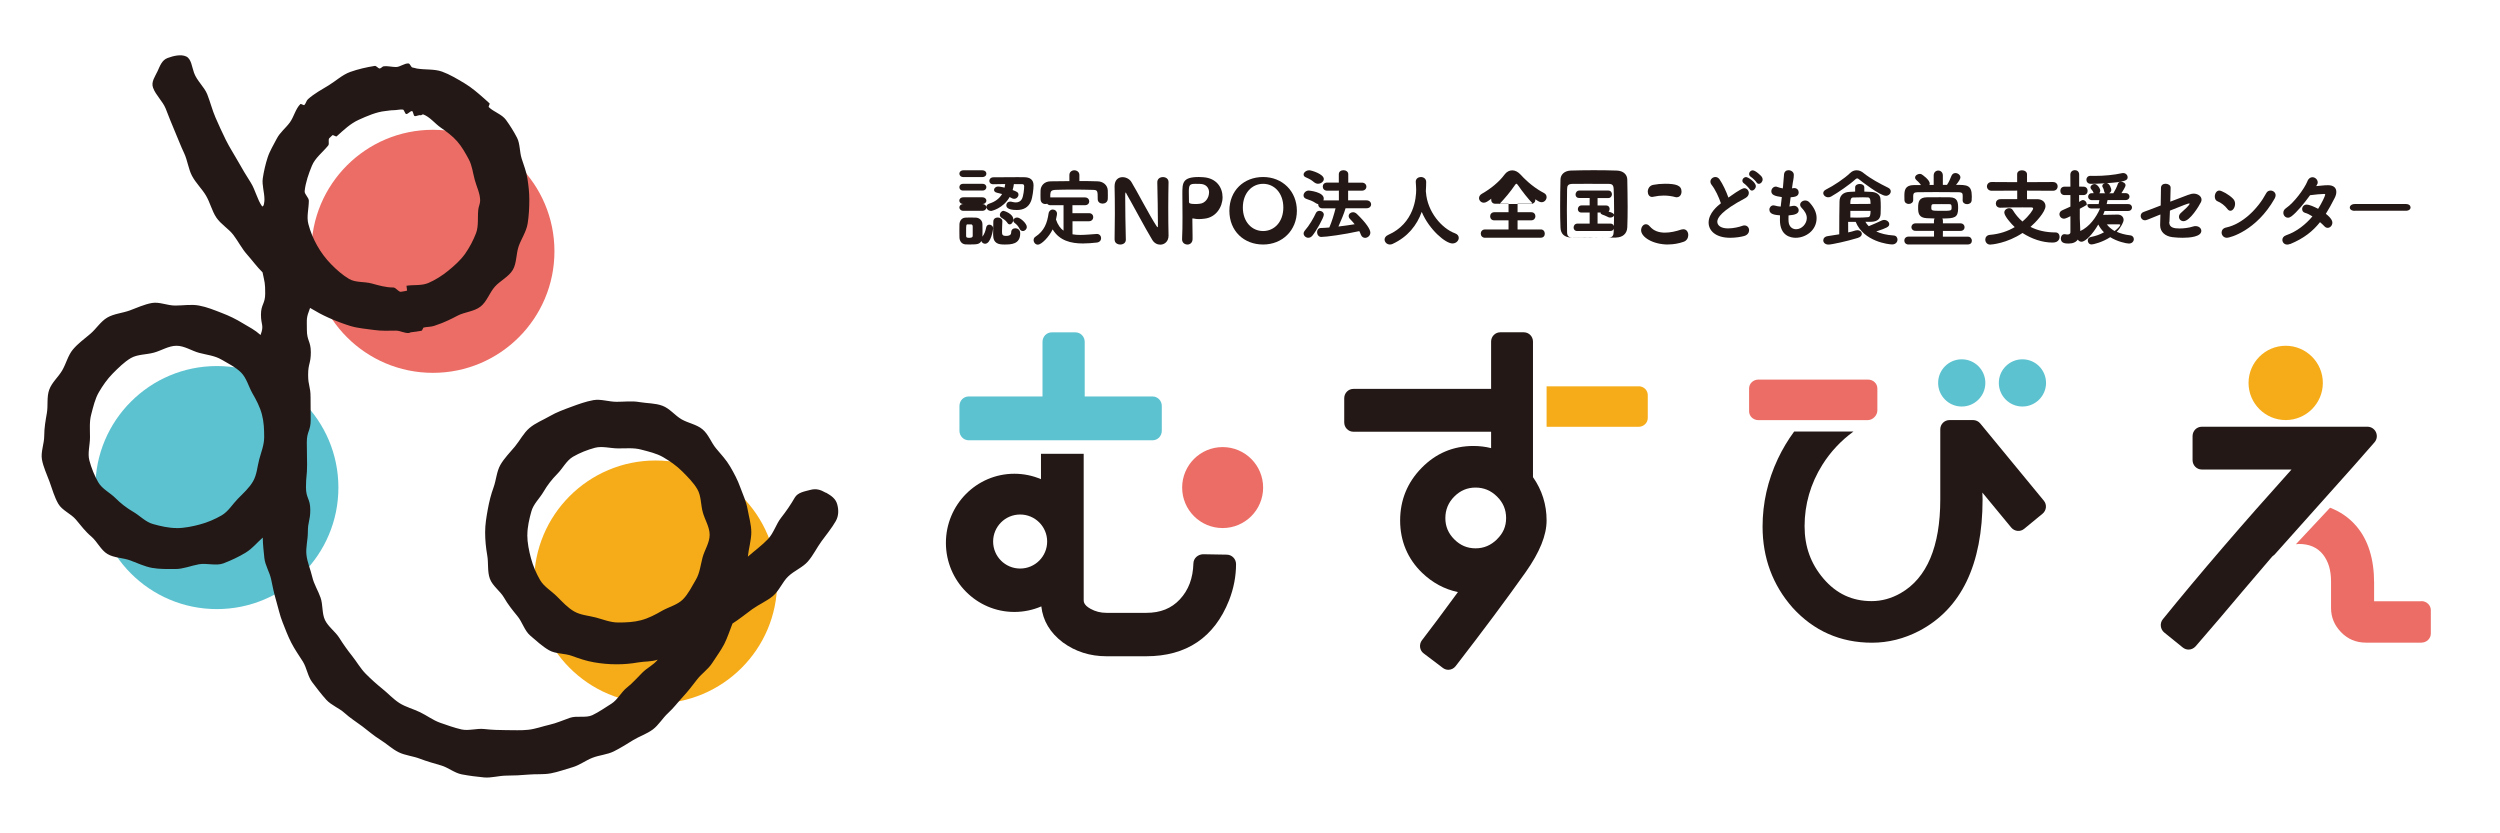 <?xml version="1.0" encoding="UTF-8"?>
<svg id="_レイヤー_2" data-name="レイヤー 2" xmlns="http://www.w3.org/2000/svg" viewBox="0 0 360 120">
  <g id="footer">
    <g>
      <g>
        <g>
          <g>
            <circle cx="176.06" cy="70.21" r="5.83" style="fill: #ec6d65;"/>
            <g>
              <path d="M176.67,79.87l-3.45-.06c-.73.04-1.35.57-1.37,1.32-.06,2.14-.7,3.84-1.95,5.18-1.22,1.31-2.8,1.94-4.84,1.94h-5.72c-.85,0-1.61-.19-2.32-.59-.97-.54-.97-1.04-.97-1.26v-21.05h-6.15v3.65c-1.18-.5-2.47-.78-3.83-.78-5.45,0-9.86,4.46-9.86,9.95s4.42,9.95,9.86,9.95c1.38,0,2.69-.29,3.88-.8.23,2.07,1.27,3.8,3.09,5.18,1.81,1.33,3.93,2,6.29,2h5.72c5.79,0,9.81-2.7,11.93-8.04.67-1.71,1.01-3.47,1.01-5.23,0-.74-.59-1.35-1.33-1.36ZM146.9,81.87c-2.15,0-3.89-1.74-3.89-3.89s1.74-3.89,3.89-3.89,3.89,1.74,3.89,3.89-1.74,3.89-3.89,3.89Z" style="fill: #231815;"/>
              <path d="M139.48,63.4h26.49c.74,0,1.33-.61,1.33-1.37v-3.57c0-.76-.6-1.37-1.33-1.37h-9.77v-7.86c0-.76-.6-1.37-1.33-1.37h-3.42c-.74,0-1.33.61-1.33,1.37v7.86h-10.63c-.74,0-1.33.61-1.33,1.37v3.57c0,.76.6,1.37,1.33,1.37Z" style="fill: #5dc2d0;"/>
            </g>
          </g>
          <g>
            <g>
              <circle cx="282.49" cy="55.14" r="3.4" style="fill: #5dc2d0;"/>
              <circle cx="291.23" cy="55.14" r="3.4" style="fill: #5dc2d0;"/>
            </g>
            <g>
              <path d="M269,60.49c.67,0,1.34-.66,1.34-1.39v-3.17c0-.7-.6-1.27-1.34-1.27h-15.79c-.74,0-1.34.57-1.34,1.27v3.3c0,.7.6,1.27,1.34,1.27h15.79Z" style="fill: #ec6d65;"/>
              <path d="M294.33,72.12l-9.18-11.15c-.25-.3-.63-.48-1.02-.48h-3.4c-.73,0-1.33.59-1.33,1.32v10.1c0,6.78-1.92,11.33-5.7,13.5-1.35.77-2.75,1.15-4.18,1.15-2.81,0-5.08-1.06-6.95-3.25-1.82-2.14-2.71-4.6-2.71-7.53,0-3.16.86-6.14,2.56-8.85,1.2-1.91,2.71-3.5,4.48-4.79h-8.54c-.9,1.22-1.69,2.54-2.35,3.94-1.46,3.1-2.2,6.38-2.2,9.75,0,4.49,1.45,8.41,4.32,11.67,3.04,3.35,6.89,5.05,11.44,5.05,2.33,0,4.61-.57,6.77-1.69,6.07-3.17,9.15-9.55,9.15-18.97l-.03-.96,4.16,5.04c.47.56,1.3.65,1.86.18l2.65-2.18c.27-.22.44-.55.48-.9.03-.35-.07-.7-.3-.97Z" style="fill: #231815;"/>
            </g>
          </g>
          <g>
            <path d="M329.14,49.79c-2.95,0-5.35,2.4-5.35,5.35s2.4,5.35,5.35,5.35,5.35-2.4,5.35-5.35-2.4-5.35-5.35-5.35Z" style="fill: #f6ac19;"/>
            <g>
              <path d="M325.04,82.67h0c.86-1.02,1.59-1.87,2.15-2.52.11-.11.23-.18.34-.28l11.3-12.65c1.21-1.37,2.25-2.56,3.1-3.53.35-.4.43-.96.21-1.45-.22-.48-.69-.79-1.22-.79h-23.86c-.74,0-1.33.6-1.33,1.35v3.46c0,.75.6,1.35,1.33,1.35h12.92c-7.05,7.83-13.27,15.07-18.53,21.56-.23.28-.33.64-.29,1,.04.36.22.69.49.91l2.67,2.16c.25.2.54.3.83.3.37,0,.74-.16,1.01-.46,2.24-2.58,4.51-5.24,6.74-7.9.8-.94,1.5-1.76,2.13-2.5h0Z" style="fill: #231815;"/>
              <path d="M348.68,86.58h-6.81c0-.1,0-.2,0-.32v-2.36c0-3.45-.88-6.21-2.6-8.19-1.01-1.17-2.27-2.03-3.74-2.6l-4.92,5.26c.15,0,.29-.04.43-.04,1.5,0,2.63.49,3.44,1.48.8,1,1.19,2.28,1.19,3.92v3.83c0,1.32.48,2.48,1.43,3.46.97,1.01,2.18,1.52,3.58,1.52h8c.75,0,1.36-.59,1.36-1.31v-3.36c0-.72-.61-1.31-1.36-1.31Z" style="fill: #ec6d65;"/>
            </g>
          </g>
          <g>
            <path d="M235.96,55.63h-13.25v5.83h13.25c.73,0,1.32-.57,1.32-1.27v-3.3c0-.7-.59-1.27-1.32-1.27Z" style="fill: #f6ac19;"/>
            <path d="M220.75,64.88v-15.69c0-.74-.59-1.34-1.32-1.34h-3.39c-.73,0-1.32.6-1.32,1.34v6.81h-19.83c-.73,0-1.32.6-1.32,1.34v3.49c0,.74.59,1.34,1.32,1.34h19.83v2.36c-.83-.21-1.68-.31-2.55-.31-2.9,0-5.41,1.06-7.46,3.16-2.05,2.09-3.09,4.64-3.09,7.57s1.07,5.52,3.17,7.54c1.49,1.43,3.21,2.36,5.15,2.77-2.21,3.01-3.94,5.34-5.18,6.94-.22.28-.31.64-.27,1,.05.36.23.68.52.89l2.76,2.09c.24.18.52.27.79.27.39,0,.78-.18,1.04-.51,3.95-5.11,7.35-9.67,10.11-13.57,2.02-2.87,3-5.3,3-7.43,0-2.28-.66-4.38-1.96-6.23v-3.83ZM215.57,77.66c-.89.87-1.9,1.3-3.09,1.3s-2.19-.42-3.06-1.29c-.87-.87-1.29-1.87-1.29-3.06s.42-2.24,1.29-3.11c.87-.87,1.87-1.29,3.06-1.29s2.21.42,3.09,1.29c.88.87,1.31,1.88,1.31,3.1s-.43,2.19-1.31,3.05Z" style="fill: #231815;"/>
          </g>
        </g>
        <g>
          <circle cx="31.23" cy="70.21" r="17.5" style="fill: #5dc2d0;"/>
          <circle cx="94.41" cy="83.81" r="17.5" style="fill: #f6ac19;"/>
          <circle cx="62.34" cy="36.19" r="17.5" style="fill: #ec6d65;"/>
          <path d="M118.91,70.95c-.78-.45-1.4-.62-2.2-.41-.8.22-1.83.35-2.27,1.13-.57.99-1.22,1.94-1.98,2.91-.71.91-1.05,2.19-1.89,3.07s-1.97,1.71-2.88,2.51c.1-1.07.5-2.41.5-3.51s-.35-2.25-.54-3.34c-.2-1.11-.68-2.12-1.06-3.16-.38-1.06-.89-2.01-1.45-2.97s-1.3-1.74-2.02-2.6c-.72-.86-1.09-2.03-1.95-2.75-.85-.72-2.06-.89-3.03-1.45-.96-.56-1.7-1.56-2.75-1.95s-2.2-.34-3.31-.53c-1.08-.19-2.16-.04-3.29-.04s-2.26-.43-3.34-.24c-1.11.2-2.17.59-3.2.97-1.05.39-2.11.77-3.07,1.33-.97.56-2.08.99-2.93,1.71-.85.72-1.39,1.81-2.1,2.67-.71.85-1.53,1.67-2.09,2.64-.55.96-.6,2.17-.98,3.23-.38,1.04-.64,2.08-.84,3.19s-.38,2.15-.38,3.29.11,2.22.3,3.3c.2,1.11,0,2.34.38,3.38.38,1.06,1.49,1.77,2.04,2.73s1.21,1.79,1.92,2.65c.72.86,1.02,2.11,1.87,2.83s1.71,1.53,2.68,2.09c.96.56,2.26.43,3.31.82,1.04.38,2.05.73,3.16.92,1.08.19,2.15.29,3.28.29,1.07,0,2.08-.09,3.09-.27,1.04-.18,1.85-.07,2.83-.4-.67.82-1.45,1.11-2.2,1.85-.75.74-1.41,1.52-2.24,2.17-.83.65-1.34,1.76-2.23,2.32-.89.55-1.79,1.2-2.74,1.65-.95.45-2.25.04-3.25.39-.99.34-1.92.77-2.95,1-1.02.23-2,.61-3.06.72-1.03.11-2.08.05-3.14.05s-2.13-.04-3.18-.16c-1.07-.12-2.24.29-3.27.06-1.05-.24-2.1-.62-3.1-.97-1.01-.36-1.91-1.05-2.87-1.51-.96-.47-2.06-.74-2.96-1.31-.9-.57-1.66-1.42-2.49-2.08-.83-.67-1.64-1.4-2.39-2.16-.75-.76-1.28-1.72-1.95-2.56-.67-.84-1.28-1.7-1.85-2.61-.57-.9-1.59-1.59-2.05-2.55-.46-.96-.28-2.21-.64-3.23-.35-1.01-.96-1.94-1.2-3-.24-1.04-.71-2.08-.83-3.15s.2-2.17.2-3.26c0-1.62.35-1.62.35-3.24,0-1.62-.62-1.62-.62-3.24,0-1.62.16-1.62.16-3.24s-.04-1.62-.04-3.24c0-1.62.56-1.62.56-3.24s-.02-1.62-.02-3.24c0-1.62-.35-1.62-.35-3.24,0-1.62.39-1.62.39-3.24,0-1.62-.57-1.62-.57-3.25,0-1.62-.12-1.62.46-3.14,1.01.6,1.72.99,2.68,1.42,1.08.48,2.12.87,3.12,1.18,1.15.35,2.26.4,3.28.56,1.22.19,2.31.11,3.29.11.62,0,1.25.4,1.86.34.09,0,.18-.09.28-.1.51-.06,1.02-.12,1.53-.22.14-.03.2-.43.34-.47.48-.1.97-.08,1.44-.22.11-.03.21-.08.31-.11,1.09-.35,2.1-.84,3.12-1.38,1.02-.53,2.37-.58,3.29-1.3.91-.7,1.3-2,2.07-2.87.76-.85,1.98-1.41,2.58-2.41.58-.98.46-2.32.86-3.44.38-1.06,1.08-2.05,1.28-3.23.18-1.1.24-2.28.24-3.48,0-1.03-.12-2.04-.27-3-.15-1.02-.54-1.95-.83-2.88-.31-.97-.22-2.12-.66-2.99-.46-.9-1.03-1.8-1.61-2.6-.6-.81-1.76-1.13-2.47-1.83-.07-.07.18-.46.12-.53-.24-.23-.49-.45-.74-.67-.9-.79-1.83-1.61-2.87-2.23s-2.11-1.27-3.24-1.68c-1.11-.4-2.42-.24-3.62-.44-.22-.04-.43-.13-.64-.15-.2-.03-.35-.57-.55-.58-.59-.06-1.22.51-1.81.51s-1.18-.17-1.77-.11c-.2.02-.37.3-.57.32-.22.03-.5-.41-.72-.37-1.2.19-2.43.47-3.54.87-1.14.41-2.07,1.3-3.09,1.92-1.03.62-2.09,1.2-2.99,2-.24.21-.3.63-.53.85-.07.07-.49-.22-.56-.15-.71.7-.93,1.84-1.52,2.65-.58.8-1.43,1.44-1.89,2.34-.45.88-1.01,1.77-1.32,2.74-.3.93-.54,1.96-.69,2.97-.14.96.24,2.01.24,3.04,0,.3-.07,1.11-.34.99-.67-.91-.98-2.39-1.64-3.43-.61-.96-1.22-1.96-1.82-3.04-.55-.99-1.21-1.98-1.76-3.09-.51-1.02-.99-2.1-1.49-3.23-.46-1.05-.74-2.21-1.19-3.35-.43-1.07-1.49-1.93-1.9-3.09-.31-.84-.38-2-1.13-2.35-.75-.35-1.83-.09-2.67.22-.84.31-1.1,1.15-1.45,1.9-.35.76-.96,1.54-.65,2.38.4,1.1,1.4,1.95,1.82,3.01.43,1.09.84,2.16,1.29,3.2.47,1.08.86,2.15,1.35,3.18.51,1.06.62,2.3,1.15,3.3.55,1.04,1.43,1.86,2.01,2.84.6,1.01.86,2.22,1.49,3.16.66.98,1.76,1.6,2.45,2.5.71.94,1.23,1.99,1.98,2.83.78.88,1.42,1.78,2.23,2.57.31,1.5.38,1.51.38,3.04,0,1.53-.61,1.53-.61,3.06,0,1.53.48,1.48-.06,2.92-.86-.77-1.55-1.08-2.54-1.68-.98-.6-1.98-1.09-3.06-1.5-1.07-.41-2.11-.85-3.26-1.06-1.12-.21-2.24,0-3.42,0s-2.28-.56-3.36-.37c-1.11.2-2.15.69-3.18,1.07-1.05.39-2.29.47-3.25,1.03s-1.61,1.65-2.46,2.36c-.85.72-1.78,1.39-2.49,2.24-.71.85-.97,2.02-1.53,2.99-.55.96-1.5,1.74-1.88,2.8-.38,1.04-.15,2.25-.34,3.36-.19,1.08-.38,2.14-.38,3.28s-.52,2.32-.33,3.4.72,2.18,1.1,3.22c.38,1.06.7,2.2,1.25,3.16.56.97,1.83,1.43,2.55,2.29.72.86,1.35,1.71,2.21,2.43.85.72,1.37,1.95,2.33,2.52s2.23.53,3.28.92c1.04.38,2.05.88,3.16,1.08,1.08.19,2.2.16,3.34.16s2.25-.48,3.37-.68c1.15-.21,2.49.27,3.56-.14,1.09-.42,2.21-.94,3.19-1.54.99-.61,1.59-1.4,2.46-2.17.02,1.08.12,1.89.23,2.95s.77,2.04.98,3.09c.21,1.06.43,2.07.73,3.09.31,1.03.51,2.07.91,3.06.4,1,.76,1.99,1.25,2.94.49.96,1.1,1.82,1.67,2.72.57.91.7,2.13,1.35,2.98.65.85,1.31,1.74,2.03,2.53s1.85,1.19,2.64,1.91c.79.72,1.7,1.28,2.55,1.92s1.65,1.35,2.56,1.91c.91.56,1.7,1.33,2.66,1.81.95.47,2.08.55,3.08.94.99.38,2,.66,3.03.96,1.02.29,1.93,1.09,2.99,1.29s2.13.34,3.2.44c1.05.1,2.15-.26,3.23-.26s2.13-.06,3.19-.15c1.07-.1,2.16.02,3.21-.18,1.06-.2,2.07-.58,3.09-.87,1.03-.29,1.91-.99,2.9-1.37,1-.39,2.12-.45,3.07-.92.96-.48,1.86-1.05,2.77-1.61.91-.56,1.98-.9,2.84-1.54.86-.64,1.42-1.65,2.21-2.37.79-.72,1.42-1.57,2.15-2.36.73-.79,1.36-1.61,2.01-2.46.65-.85,1.6-1.47,2.18-2.37.57-.9,1.24-1.77,1.73-2.72.49-.95.8-1.99,1.2-2.98.99-.63,1.89-1.37,2.84-2.06.96-.69,2.09-1.16,2.98-1.9.91-.76,1.36-2.02,2.2-2.82.86-.83,2.07-1.28,2.83-2.15.79-.9,1.3-2.01,1.98-2.93.71-.97,1.46-1.88,2.03-2.87.45-.78.44-1.64.22-2.44s-.82-1.22-1.6-1.67ZM43.87,27.52c.13-1.25.58-2.52,1.04-3.64.47-1.15,1.55-1.94,2.31-2.88.02-.02.04-.04.05-.06.18-.22-.05-.83.15-1.04.14-.15.3-.29.45-.43.08-.08.51.24.6.17,1.01-.91,1.99-1.85,3.19-2.39s2.53-1.13,3.83-1.26c.38-.04.78-.12,1.17-.12.45,0,.93-.14,1.36-.09.18.02.29.61.47.64.25.04.61-.48.85-.42.16.04.2.67.36.71.26.07.62-.2.87-.11.09.03.27-.16.36-.13.98.36,1.7,1.33,2.53,1.9.85.59,1.68,1.2,2.36,1.97s1.19,1.69,1.68,2.6.59,1.96.86,2.95c.27,1.02.78,1.96.78,2.99,0,.46-.23.88-.27,1.31-.12,1.14.07,2.35-.32,3.38-.4,1.05-.96,2.11-1.6,3.01-.65.9-1.53,1.69-2.39,2.39-.85.7-1.83,1.32-2.85,1.77-1.03.44-2.19.24-3.18.41,0,0,.1.7.09.7-.3.05-.61.15-.9.17-.34.03-.72-.62-1.07-.62-1.12,0-2.1-.3-3.13-.58-1.07-.29-2.31-.1-3.25-.65-.95-.56-1.83-1.34-2.59-2.12-.77-.78-1.47-1.72-2.01-2.68-.54-.95-.99-2.03-1.27-3.12-.28-1.05.07-2.21.07-3.35,0-.45-.64-.93-.6-1.36ZM25.42,76.04c-1.14,0-2.31-.28-3.36-.57-1.09-.29-1.91-1.21-2.86-1.76-.96-.56-1.79-1.2-2.57-1.98-.78-.78-1.92-1.31-2.48-2.28-.55-.95-.99-2.06-1.28-3.14-.28-1.05.09-2.22.09-3.36s-.11-2.24.18-3.29c.29-1.09.54-2.22,1.09-3.17s1.23-1.93,2.02-2.72c.78-.78,1.64-1.65,2.6-2.21.95-.55,2.23-.48,3.31-.78,1.05-.28,2.12-.99,3.26-.99s2.2.74,3.25,1.02c1.09.29,2.25.4,3.2.96.96.56,2.06,1.09,2.85,1.88.78.78,1.08,2.02,1.63,2.99.55.95,1.07,1.93,1.36,3.02s.33,2.16.33,3.29-.43,2.14-.71,3.19-.34,2.22-.89,3.17c-.56.96-1.39,1.7-2.17,2.49s-1.39,1.85-2.35,2.41c-.95.55-2.04,1.02-3.13,1.31-1.05.28-2.23.53-3.37.53ZM75.94,77.03c0-1.14.28-2.31.57-3.36.29-1.09,1.21-1.91,1.76-2.86.56-.96,1.2-1.78,1.98-2.57.78-.78,1.31-1.92,2.28-2.48.95-.55,2.06-.99,3.14-1.28,1.05-.28,2.22.09,3.36.09s2.24-.11,3.29.17c1.09.29,2.22.54,3.17,1.09.96.56,1.93,1.23,2.72,2.02.78.78,1.65,1.64,2.21,2.6s.48,2.23.78,3.31c.28,1.05.99,2.12.99,3.26s-.74,2.2-1.02,3.25c-.29,1.09-.4,2.25-.96,3.2s-1.09,2.06-1.88,2.85c-.78.78-2.02,1.08-2.99,1.63-.95.55-1.93,1.07-3.02,1.36-1.05.28-2.16.33-3.29.33s-2.14-.43-3.19-.71c-1.09-.29-2.22-.34-3.17-.89s-1.7-1.39-2.49-2.17c-.78-.78-1.85-1.39-2.41-2.35-.55-.95-1.02-2.04-1.31-3.13-.28-1.05-.53-2.23-.53-3.37Z" style="fill: #231815;"/>
        </g>
        <g>
          <path d="M138.69,27.44c-.37,0-.54-.24-.54-.49s.18-.48.54-.48h2.79c.37,0,.56.24.56.48s-.19.49-.56.49h-2.79ZM139.76,35.21c-.26,0-.52-.01-.74-.02-.51-.04-.85-.44-.86-1.03,0-.31-.01-.64-.01-.94s.01-.61.01-.89c.01-.47.28-.95.84-.99.24-.01.48-.02.73-.02.3,0,.57.01.83.02.41.02.9.35.91.93.01.27.01.6.01.91s0,.63-.01.9c.3-.41.45-.85.53-1.29.06-.31.25-.44.46-.44.28,0,.55.21.55.54,0,.14-.3,2.21-1.16,2.21-.24,0-.46-.16-.54-.39-.25.45-.61.49-1.55.49ZM138.76,25.5c-.41,0-.61-.24-.61-.49s.2-.49.61-.49h2.65c.43,0,.63.24.63.49s-.2.49-.63.49h-2.65ZM138.75,30.36c-.4,0-.6-.25-.6-.49s.2-.49.6-.49h2.66c.41,0,.63.24.63.49s-.21.49-.63.49h-2.66ZM138.75,29.38c-.4,0-.61-.24-.61-.49s.2-.48.61-.48h2.68c.4,0,.61.24.61.48s-.2.49-.61.49h-2.68ZM139.33,32.3c-.21,0-.21.23-.21.98,0,.23,0,.45,0,.67,0,.24.08.3.47.3.46,0,.48-.18.48-.31,0-.2,0-.42,0-.65s0-.47,0-.67c0-.17-.08-.31-.22-.31h-.54ZM142.66,30.36c-.36,0-.62-.29-.62-.57,0-.19.13-.38.42-.47.85-.27,1.46-.74,1.84-1.38-.25-.07-.5-.13-.75-.19-.29-.07-.41-.23-.41-.41,0-.23.23-.48.61-.48.22,0,.89.15.91.16.04-.17.06-.35.09-.52l-1.7.03h-.03c-.37,0-.56-.23-.56-.48s.2-.52.6-.52c.91,0,2.41-.02,3.5-.02.37,0,.7,0,.94.01.75.01,1.33.3,1.33,1.17,0,.55-.14,1.73-.37,2.29-.37.91-1.12,1.26-2.03,1.26-1.46,0-1.52-.48-1.52-.69,0-.27.2-.52.58-.52.09,0,.19.02.29.05.18.04.34.07.49.07.38,0,.69-.15.88-.48.23-.43.33-1.44.33-1.86,0-.28-.19-.29-.29-.29-.29,0-.71-.01-1.19-.01-.04.3-.1.59-.18.86.6.22.84.32.84.67,0,.3-.28.59-.62.59-.11,0-.24-.03-.36-.1-.09-.06-.19-.11-.29-.16-.94,1.66-2.61,2.02-2.74,2.02ZM144.63,35.21c-.83,0-1.62-.12-1.62-1.44,0-.48.01-1.31.03-1.88.01-.4.32-.57.64-.57s.66.2.66.53v.03c-.01.42-.05.94-.05,1.39,0,.48,0,.7.59.7s.73-.24.73-.49c0-.42.28-.61.59-.61.26,0,.71.15.71.74,0,1.57-1.31,1.6-2.27,1.6ZM145.07,32.09c-.28-.41-.71-.64-.85-.73-.17-.1-.24-.26-.24-.41,0-.3.25-.59.53-.59.08,0,1.41.41,1.41,1.25,0,.37-.26.7-.52.7-.11,0-.23-.05-.33-.21ZM146.82,32.94c-.19-.37-.41-.61-.69-.82-.15-.11-.21-.24-.21-.36,0-.24.25-.44.54-.44.47,0,1.4.86,1.4,1.36,0,.33-.28.59-.57.59-.18,0-.35-.1-.48-.33Z" style="fill: #231815;"/>
          <path d="M154.44,31.85v1.89c.37.07.75.09,1.13.09.82,0,1.64-.1,2.36-.14h.03c.38,0,.6.3.6.61,0,.29-.2.59-.63.63-.64.07-1.32.13-1.99.13-1.71,0-3.37-.39-4.36-2.03-.51,1.08-1.61,2.2-2.13,2.2-.36,0-.61-.33-.61-.66,0-.18.08-.37.26-.48,1.29-.84,1.7-2.01,1.89-3.33.06-.4.33-.59.6-.59.31,0,.62.23.62.61,0,.03-.02.29-.15.83.25.76.63,1.28,1.09,1.61v-3.67h-1.89c-.39,0-.59-.29-.59-.56s.2-.56.59-.56h4.98c.4,0,.61.29.61.57s-.21.55-.61.55h-1.81v1.15h2.39c.4-.01.61.29.61.57s-.21.59-.61.59h-2.39ZM155.42,26.07c.89,0,1.76.01,2.62.04.78.01,1.45.52,1.48,1.31.01.21.01.48.01.74,0,.18,0,.36-.01.49-.02.45-.39.67-.75.67s-.7-.22-.7-.65v-.03c0-1.16-.01-1.29-.71-1.3-.91-.03-1.93-.04-2.92-.04-.86,0-1.7.01-2.45.04-.64.03-.71.23-.75.67v.7c0,.43-.36.67-.71.67s-.68-.22-.69-.7c0-.17-.01-.37-.01-.59,0-.23.01-.46.01-.67.02-.64.51-1.3,1.44-1.31.89-.01,1.8-.03,2.71-.03v-.88c0-.45.36-.68.71-.68s.73.23.73.68v.86Z" style="fill: #231815;"/>
          <path d="M160.5,34.48c.02-1.12.04-2.41.04-3.67,0-1.44-.01-2.85-.04-3.94v-.05c0-.92.55-1.31,1.14-1.31.49,0,1,.25,1.27.68.77,1.25,2.67,4.92,3.62,6.35.07.1.12.18.16.18.05,0,.05-.06.05-.43,0-1.04-.05-4.86-.09-6.03-.01-.51.39-.76.81-.76s.81.24.81.73v.03c-.02.92-.04,2.22-.04,3.55,0,1.52.01,3.07.04,4.1v.03c0,.83-.58,1.29-1.19,1.29-.42,0-.86-.21-1.14-.67-.86-1.39-3.04-5.48-3.7-6.61-.02-.05-.1-.23-.15-.23-.01,0-.06,0-.06.56,0,1.15.04,4.86.09,6.22v.03c0,.45-.39.68-.8.68s-.81-.23-.81-.69h0Z" style="fill: #231815;"/>
          <path d="M170.98,35.21c-.37,0-.76-.25-.76-.74v-.04c.05-.98.06-2.08.06-3.14,0-1.28-.02-2.51-.02-3.39,0-1.57.02-2.41,2.37-2.41.24,0,.49.01.66.03,1.9.14,2.76,1.49,2.76,2.88s-.93,2.91-2.61,3.09c-.27.03-.54.06-.84.06-.23,0-.48-.03-.77-.09-.02,0-.05-.01-.07-.01-.06,0-.06.03-.06.14,0,.78.03,1.57.03,2.36v.48c-.01.54-.38.79-.77.79ZM174.11,27.73c0-.65-.4-1.25-1.34-1.25h-.07c-.06,0-.28-.01-.53-.01-.85,0-.98.15-.98,1.14,0,.41.02.88.02,1.29v.17c0,.18.09.31.91.31.2,0,.41-.01.64-.04.82-.07,1.34-.88,1.34-1.62Z" style="fill: #231815;"/>
          <path d="M181.89,35.21c-2.77,0-4.86-1.94-4.86-4.86s2.09-4.86,4.86-4.86,4.86,2.04,4.86,4.86-2.09,4.86-4.86,4.86ZM184.8,29.88c0-2.08-1.3-3.41-2.91-3.41s-2.92,1.33-2.92,3.41,1.31,3.39,2.92,3.39,2.91-1.32,2.91-3.39Z" style="fill: #231815;"/>
          <path d="M189.47,29.25c-.49-.32-.8-.42-1.36-.61-.28-.1-.4-.29-.4-.5,0-.34.32-.7.75-.7.04,0,2.16.19,2.16,1.15,0,.4-.33.8-.74.8-.13,0-.28-.04-.42-.14ZM188.4,34.24c-.36,0-.68-.29-.68-.63,0-.13.06-.27.17-.4.65-.73,1.28-1.83,1.6-2.53.11-.23.31-.32.52-.32.31,0,.62.22.62.56,0,.43-1.1,2.36-1.64,3.01-.18.22-.4.31-.6.31ZM189.25,26.26c-.42-.36-.7-.5-1.22-.73-.23-.1-.31-.24-.31-.4,0-.3.38-.61.82-.61.3,0,2.09.54,2.09,1.26,0,.35-.4.68-.84.68-.18,0-.38-.07-.55-.21ZM193.76,29.99c-.2.71-.63,1.73-1.03,2.63.8-.09,1.6-.21,2.34-.33-.2-.25-.42-.51-.67-.76-.14-.14-.19-.29-.19-.43,0-.3.29-.54.62-.54.18,0,.37.07.54.23,1.47,1.42,1.96,2.28,1.96,2.71s-.38.75-.76.75c-.24,0-.48-.14-.6-.45-.07-.18-.14-.36-.23-.52-2.17.49-4.8.84-5.48.84-.38,0-.6-.35-.6-.69,0-.3.17-.59.54-.6.39-.01.8-.03,1.22-.07.35-.78.69-1.92.9-2.76h-1.89c-.41,0-.61-.29-.61-.58s.2-.56.61-.56h2.37v-1.41s-1.68.01-1.68.01c-.43,0-.64-.29-.64-.59s.21-.58.64-.58h1.67s0-1.2,0-1.2c0-.39.33-.58.67-.58s.69.2.69.58v1.21h1.93c.45-.01.68.28.68.58s-.23.58-.68.58h-1.95s0,1.39,0,1.39h2.64c.44,0,.67.29.67.58s-.23.56-.67.56h-3.01Z" style="fill: #231815;"/>
          <path d="M200.55,35.12c-.14.06-.27.09-.4.09-.44,0-.77-.35-.77-.72,0-.24.15-.5.51-.66,3.79-1.67,4.04-5.41,4.04-6.53,0-.34-.04-.73-.06-1.1v-.05c0-.43.38-.66.74-.66s.76.23.76.71c0,.4-.02.85-.05,1.34.01.05.02.1.02.16.2,2.8,2.27,5.2,4.19,5.9.38.14.53.39.53.66,0,.39-.37.8-.91.8-.99,0-3.36-2-4.42-4.55-.69,1.92-2.01,3.6-4.19,4.61Z" style="fill: #231815;"/>
          <path d="M213.85,34.24c-.41,0-.62-.3-.62-.6s.21-.6.62-.6h3.38s0-1.31,0-1.31h-2.05c-.39.01-.6-.28-.6-.58s.21-.59.6-.59h2.05s0-1.22,0-1.22h-1.9c-.4.01-.6-.28-.6-.58,0-.05.01-.11.02-.15-.52.39-.78.58-1.08.58-.4,0-.69-.33-.69-.66,0-.23.13-.46.4-.62,1.24-.7,2.48-1.69,3.29-2.79.28-.38.68-.59,1.09-.59s.81.2,1.18.59c1.02,1.12,2.16,2.03,3.4,2.68.25.13.37.35.37.58,0,.37-.3.74-.72.74-.29,0-.55-.18-.9-.43v.07c0,.3-.19.58-.6.58h-1.96s0,1.22,0,1.22h1.96c.4-.01.61.28.61.59,0,.28-.21.58-.61.58h-1.96s0,1.31,0,1.31h3.34c.38-.01.58.31.58.61s-.18.58-.58.58h-8.03ZM220.77,29.38c-.76-.79-1.55-1.8-2.14-2.66-.12-.17-.2-.26-.27-.26s-.14.09-.26.26c-.57.85-1.4,1.84-2.18,2.66h4.86Z" style="fill: #231815;"/>
          <path d="M232.73,34.21c-1.06.02-2.14.03-3.21.03s-2.14-.01-3.22-.03c-1.04-.02-1.56-.54-1.59-1.44-.04-.86-.05-1.94-.05-3.04,0-1.34.02-2.73.05-3.87.01-.7.54-1.27,1.5-1.3,1.04-.03,2.13-.05,3.22-.05s2.23.01,3.34.05c1.04.02,1.55.62,1.56,1.3.02,1.2.05,2.57.05,3.88,0,1.07-.01,2.11-.05,2.99-.04.96-.71,1.45-1.59,1.47ZM232.43,30.31c0-1.05-.02-2.1-.06-3.05-.02-.61-.2-.78-.73-.78-.98-.01-2.05-.01-3.06-.01-.75,0-1.48,0-2.14.01-.66.01-.77.26-.78.78-.02.95-.03,1.97-.03,2.98,0,1.13.01,2.23.03,3.2.01.58.23.77.89.78.77.01,1.57.03,2.42.03s1.73-.01,2.63-.03c.6-.01.76-.32.77-.82.03-.98.06-2.03.06-3.09ZM227.14,33.27c-.38,0-.54-.25-.54-.51,0-.28.19-.56.54-.56h1.77v-1.59h-1.16c-.37,0-.54-.24-.54-.5s.2-.53.54-.53h1.16s0-1.07,0-1.07h-1.49c-.37.01-.54-.24-.54-.5,0-.28.2-.57.54-.57h4.18c.34,0,.52.27.52.53s-.18.55-.52.55h-1.55s0,1.07,0,1.07h1.22c.34-.01.52.24.52.5s-.18.52-.52.52h-1.22v1.59h1.86c.34,0,.52.27.52.53s-.18.53-.52.53h-4.77ZM231.54,31.24c-.29-.15-.68-.3-.79-.33-.18-.07-.26-.15-.26-.23,0-.17.26-.32.6-.32.12,0,1.34.22,1.34.6,0,.19-.25.37-.55.37-.1,0-.22-.02-.34-.08Z" style="fill: #231815;"/>
          <path d="M240.22,35.21c-2.26,0-3.9-1.1-3.9-2.05,0-.46.3-.87.69-.87.18,0,.37.08.57.32.54.64,1.31.89,2.17.89.75,0,1.57-.18,2.37-.45.11-.03.2-.04.28-.04.46,0,.71.4.71.84,0,.38-.2.8-.65.96-.72.26-1.5.39-2.24.39ZM241.47,28.41c-.07,0-.14,0-.22-.03-.52-.14-1.09-.22-1.67-.22-.49,0-1,.06-1.49.17-.07.01-.13.03-.19.03-.4,0-.62-.37-.62-.76,0-.42.25-.88.78-.98.5-.1,1.1-.16,1.69-.16,1.58,0,2.39.23,2.39,1.12,0,.43-.24.82-.68.82Z" style="fill: #231815;"/>
          <path d="M246.49,26.64c-.14-.18-.19-.34-.19-.49,0-.37.35-.66.72-.66.22,0,.43.11.59.33.48.7.95,1.7,1.28,2.63,1.82-1.3,2.14-1.35,2.29-1.35.37,0,.65.33.65.69,0,.27-.15.54-.49.73-3.48,1.84-4.05,2.86-4.05,3.4s.51.97,1.55.97c.75,0,1.6-.2,2.02-.36.12-.05.24-.07.34-.07.42,0,.67.34.67.69s-.22.69-.7.83c-.45.13-1.23.26-2.02.26-2.13,0-3.11-1.05-3.11-2.19,0-1.37,1.3-2.41,1.77-2.78-.3-.9-.82-2-1.32-2.63ZM251.94,27.23c-.1-.17-.6-.69-.78-.8-.18-.12-.26-.27-.26-.42,0-.26.24-.51.54-.51.28,0,1.4.73,1.4,1.31,0,.33-.29.63-.56.63-.13,0-.24-.06-.33-.21ZM252.94,26.26c-.11-.18-.61-.68-.8-.78-.19-.12-.27-.28-.27-.43,0-.27.24-.52.52-.52.4,0,1.18.75,1.3.92.09.13.13.26.13.38,0,.35-.27.64-.55.64-.11,0-.24-.06-.33-.2Z" style="fill: #231815;"/>
          <path d="M258.04,27.13c.2-.05.32-.05.33-.05.41,0,.64.31.64.62,0,.6-.59.66-1.16.71l-.17,1.32c.15-.02.28-.03.41-.07.09-.02.16-.03.23-.03.42,0,.69.33.69.65,0,.46-.47.67-1.46.74,0,.15-.01.29-.01.43s.01.28.01.4c.04.78.53,1.16,1.09,1.16.81,0,1.54-.78,1.54-1.61,0-.53-.3-1.01-.74-1.47-.16-.16-.22-.32-.22-.46,0-.33.35-.6.73-.6.21,0,.43.08.61.28.67.72,1.03,1.47,1.03,2.25,0,1.82-1.61,2.84-3.01,2.84-.7,0-2.27-.26-2.27-2.56,0-.21,0-.44.01-.67-.7-.06-1.53-.13-1.53-.83,0-.31.25-.61.58-.61.06,0,.14.01.2.03.25.08.54.13.85.15.05-.45.1-.91.16-1.37-1.06-.14-1.51-.34-1.51-.84,0-.33.28-.67.64-.67.07,0,.15.01.22.05.25.09.52.16.79.21l.04-.32c.07-.71.09-1.18.14-1.7.04-.41.33-.6.64-.6.37,0,.77.25.77.67,0,.54-.14.95-.22,1.63l-.04.31Z" style="fill: #231815;"/>
          <path d="M271.55,28.19c-.82,0-3.54-2.11-3.88-2.39-.09-.08-.16-.11-.23-.11-.08,0-.16.04-.26.13-.83.77-2.55,1.94-3.48,2.47-.15.09-.3.12-.44.12-.39,0-.71-.3-.71-.6,0-.19.11-.37.38-.51,1.1-.54,2.71-1.63,3.45-2.35.29-.29.62-.43.97-.43s.69.13,1.03.42c.97.78,2.3,1.5,3.51,2.09.27.13.38.33.38.53,0,.32-.3.64-.73.64ZM268.61,31.93c.13.23.29.45.49.64.4-.16,1.37-.57,1.87-.82.12-.06.24-.08.35-.08.39,0,.73.29.73.6,0,.4-.35.55-1.87,1.06.64.3,1.45.51,2.5.58.38.02.56.3.56.59,0,.34-.26.7-.77.7-.46,0-4.09-.39-5.25-3.25h-1.09c0,.19.01.91.01,1.52.38-.08.73-.18,1.04-.28.1-.02.18-.04.27-.04.38,0,.65.25.65.53,0,.22-.16.45-.57.58-1.55.48-3.78.96-4.22.96-.5,0-.76-.3-.76-.61,0-.28.21-.55.65-.61.56-.08,1.12-.17,1.65-.26,0-1.65.01-3.74.04-4.74.01-.75.44-1.32,1.43-1.37l.82-.04v-.61c0-.32.33-.49.66-.49s.66.17.66.49v.61l.95.04c.82.02,1.32.43,1.37.95.04.32.05.81.05,1.25,0,.39-.01.73-.02.95-.04.64-.33,1.14-1.39,1.16h-.81ZM266.45,30.36v.96c.37,0,.68.02.96.02.57,0,1.02-.02,1.61-.07.28-.02.34-.39.34-.91h-2.92ZM269.36,29.37c0-.16-.02-.3-.02-.4-.01-.25-.09-.53-.34-.54s-.49-.02-.74-.02c-.42,0-.86.02-1.44.03-.25.02-.36.25-.37.7v.24l2.92-.02Z" style="fill: #231815;"/>
          <path d="M274.84,35.21c-.41,0-.62-.28-.62-.57s.21-.57.62-.57h3.66s0-.83,0-.83h-2.65c-.4.01-.61-.27-.61-.53s.21-.55.61-.55h2.64v-.36c0-.13.03-.24.09-.34l-1.12-.04c-1.19-.05-1.25-.79-1.25-1.5,0-.87.14-1.49,1.25-1.51.63-.01,1.26-.01,1.89-.01.47,0,.94,0,1.41.01,1.14.01,1.21.72,1.21,1.57,0,1.37-.51,1.48-2.27,1.48.06.1.08.2.08.34v.36h2.52c.39,0,.6.28.6.55s-.19.54-.6.54h-2.52s-.01.83-.01.83h3.59c.38-.01.59.29.59.58s-.18.54-.59.54h-8.51ZM280.38,26.6c.26-.37.48-.89.63-1.28.12-.28.34-.4.57-.4.35,0,.72.27.72.63,0,.2-.22.58-.63,1.07,1.56,0,2.27,0,2.27,1.67,0,.19-.01.38-.02.55-.02.38-.34.56-.66.56s-.64-.19-.64-.55v-.02c0-.15.01-.33.01-.5,0-.46,0-.64-.62-.65-.94-.01-2.15-.02-3.31-.02-.95,0-1.88.01-2.58.02-.5.01-.6.17-.62.51v.62c0,.36-.33.56-.64.56s-.61-.18-.62-.57c-.01-.18-.01-.39-.01-.6,0-.79.09-1.54,1.37-1.55h1.02c-.21-.32-.46-.53-.7-.76-.11-.11-.15-.21-.15-.32,0-.28.34-.53.68-.53.08,0,.18.02.26.06.08.04,1.17.79,1.17,1.32,0,.08-.01.14-.04.21h.61v-1.36c0-.47.33-.71.66-.71s.66.24.66.71v1.35h.62ZM280.73,29.4c-.38-.01-.77-.01-1.14-.01s-.77,0-1.18.01c-.29,0-.3.2-.3.48,0,.44.01.48,1.34.48,1.54,0,1.58,0,1.58-.47,0-.28,0-.49-.3-.49Z" style="fill: #231815;"/>
          <path d="M291.89,27.46v1.22s1.44,0,1.44,0c.76,0,1.22.43,1.22,1,0,.83-1.4,2.34-2.16,2.99.97.5,2.17.8,3.61.8.38,0,.58.3.58.63,0,.1-.01.83-1,.83-1.5,0-3.03-.54-4.34-1.38-2.24,1.49-4.45,1.67-4.66,1.67-.44,0-.7-.36-.7-.72,0-.32.21-.64.66-.68,1.42-.12,2.61-.54,3.58-1.12-.49-.44-1.5-1.6-1.5-2.09,0-.38.36-.63.7-.63.21,0,.41.08.52.27.37.61.83,1.17,1.39,1.65,1-.85,1.54-1.7,1.54-1.86,0-.11-.09-.17-.22-.17-.39,0-.85-.01-1.33-.01-.99,0-2.11.01-3.15.05h-.03c-.43,0-.64-.3-.64-.6,0-.32.22-.63.67-.63.73,0,1.56-.01,2.41-.01v-1.22s-3.67.02-3.67.02c-.46,0-.69-.32-.69-.63s.23-.63.69-.63l3.66.02v-1.13c-.01-.39.33-.58.69-.58s.73.2.73.58v1.13l3.72-.02c.47,0,.69.31.69.63s-.22.63-.69.63l-3.73-.02Z" style="fill: #231815;"/>
          <path d="M303.06,30.39l-.21.55c.7-.01,2-.04,2.09-.04.52,0,.86.33.86.77,0,.27-.32,1.01-.99,1.71.52.23,1.16.42,1.95.51.34.04.51.29.51.54,0,.32-.25.64-.71.64-.38,0-1.69-.29-2.69-.92-1.14.75-2.46,1.05-2.67,1.05-.36,0-.56-.27-.56-.56,0-.23.14-.45.43-.51.72-.14,1.36-.37,1.9-.68-.35-.35-.62-.74-.82-1.12-.8,1.39-1.84,2.48-2.42,2.48-.23,0-.42-.14-.53-.31-.25.36-.68.57-1.32.57-.49,0-1.12-.04-1.12-.73,0-.31.19-.62.52-.62.04,0,.07,0,.12.01.08.01.19.04.31.04.21,0,.43-.07.43-.33v-2.31c-.65.35-.86.36-.92.36-.4,0-.66-.33-.66-.65,0-.21.12-.43.39-.55.45-.19.83-.37,1.19-.54v-1.66h-.85c-.4,0-.6-.3-.6-.61s.2-.6.6-.6h.85s-.01-1.73-.01-1.73c0-.43.33-.65.65-.65s.62.21.62.64v1.73s.62.01.62.01c.4,0,.6.3.6.6s-.2.61-.6.61h-.63v.99c.36-.24.43-.27.55-.27.29,0,.54.27.54.58,0,.06-.01.12-.04.18.08-.11.22-.18.41-.18h1.35c.05-.19.08-.38.11-.57h-1.09c-.35,0-.53-.25-.53-.5s.18-.5.53-.5h.27l-.02-.05c-.14-.35-.25-.42-.33-.52-.07-.08-.11-.18-.11-.26,0-.26.29-.49.58-.49.39,0,.83.63.83.96,0,.14-.06.27-.14.37h.86c-.08-.06-.14-.14-.16-.27-.07-.37-.16-.5-.22-.61-.04-.06-.05-.12-.05-.18,0-.18.16-.31.36-.37-.96.06-1.79.07-2.03.07-.41,0-.62-.3-.62-.6,0-.27.19-.55.59-.55h.04c.19.01.38.01.58.01,1.28,0,2.77-.13,3.95-.4.05-.01.11-.01.15-.01.36,0,.63.3.63.6,0,.43-.27.67-3.01.86.45.06.66.81.66.96,0,.23-.14.39-.32.49h.61c.23-.36.51-.91.66-1.37.07-.2.25-.29.43-.29.32,0,.67.21.67.51,0,.21-.41.87-.59,1.13h.58c.39,0,.58.25.58.5s-.19.5-.58.5h-2.58c-.04.19-.08.38-.13.58h3.09c.38-.01.56.24.56.49s-.19.5-.56.5h-3.38ZM299.56,33.27c1.3-.6,2.28-1.93,2.85-3.25h-1.22c-.39.01-.6-.23-.6-.47,0-.06.01-.1.03-.16-.12.14-.84.52-1.13.67v1.4c0,.18.05,1.32.07,1.72v.1ZM305.33,32.4c0-.07-.08-.1-.23-.1-.23,0-1.02.01-1.72.01.24.32.61.66,1.12.96.44-.31.82-.75.82-.87Z" style="fill: #231815;"/>
          <path d="M312.37,31.95v.06c0,.77.69.89,1.47.89.6,0,1.33-.08,1.95-.28.13-.05.26-.06.37-.06.49,0,.83.32.83.68,0,.87-1.71,1-2.69,1-.49,0-.97-.03-1.48-.09-1.03-.13-1.76-.75-1.76-1.71v-.05l.04-1.51c-1.9.78-2.04.84-2.22.84-.38,0-.62-.31-.62-.63,0-.24.13-.47.45-.58.23-.07,1.24-.46,2.43-.92.02-.92.04-1.85.04-2.52,0-.43.32-.61.66-.61.36,0,.73.21.73.56,0,.58-.02,1.3-.05,2.02,2.64-1.02,2.99-1.16,3.35-1.16.61,0,1.15.37,1.15.87,0,.12-.02.23-.08.35-.26.54-1.6,2.75-2.51,2.75-.38,0-.66-.29-.66-.63,0-.18.08-.38.27-.55.44-.39,1.26-1.12,1.26-1.33,0-.03-.02-.05-.06-.05-.16,0-.9.28-2.77,1.04-.02.63-.05,1.22-.07,1.62Z" style="fill: #231815;"/>
          <path d="M320.73,30.07c-.35-.47-.94-.91-1.42-1.09-.26-.1-.38-.38-.38-.68,0-.41.24-.86.65-.86.33,0,1.41.58,1.99,1.19.2.2.28.47.28.72,0,.51-.31,1-.67,1-.15,0-.31-.08-.45-.28ZM320.67,34.24c-.47,0-.76-.38-.76-.76,0-.31.2-.63.66-.72,2.34-.49,4.58-2.71,5.76-4.93.14-.28.39-.39.63-.39.36,0,.73.26.73.68,0,.14-.05.3-.14.47-2.63,4.65-6.45,5.65-6.87,5.65Z" style="fill: #231815;"/>
          <path d="M329.77,35.13c-.15.06-.28.09-.41.09-.43,0-.7-.33-.7-.68,0-.26.16-.53.54-.66,1.56-.54,2.83-1.58,3.79-2.72-.36-.23-.74-.43-1.06-.51-.29-.08-.42-.3-.42-.54,0-.33.25-.65.67-.65.34,0,1.06.31,1.63.61.47-.72,1.02-1.86,1.02-2.04,0-.09-.06-.1-.18-.1-.25,0-1.45.09-2,.18-.83,1.15-1.91,2.47-2.69,3.05-.18.13-.34.19-.49.19-.39,0-.67-.34-.67-.71,0-.24.11-.48.39-.67,1.13-.75,2.65-2.8,3.07-3.85.16-.44.46-.6.73-.6.39,0,.76.34.76.74,0,.16-.02.2-.21.54,1.3-.13,1.34-.13,1.7-.13.83,0,1.19.41,1.19.97,0,.28-.09.59-.25.89-.42.82-.82,1.57-1.26,2.26.89.69.94,1.12.94,1.27,0,.41-.32.75-.67.75-.16,0-.34-.06-.49-.24-.15-.18-.38-.36-.62-.58-1.02,1.29-2.3,2.33-4.31,3.16Z" style="fill: #231815;"/>
          <path d="M339.09,30.36c-.48,0-.72-.23-.72-.47,0-.25.26-.51.72-.51h7.35c.46,0,.68.24.68.49s-.22.48-.68.48h-7.35Z" style="fill: #231815;"/>
        </g>
      </g>
      <rect width="360" height="120" style="fill: none;"/>
    </g>
  </g>
</svg>